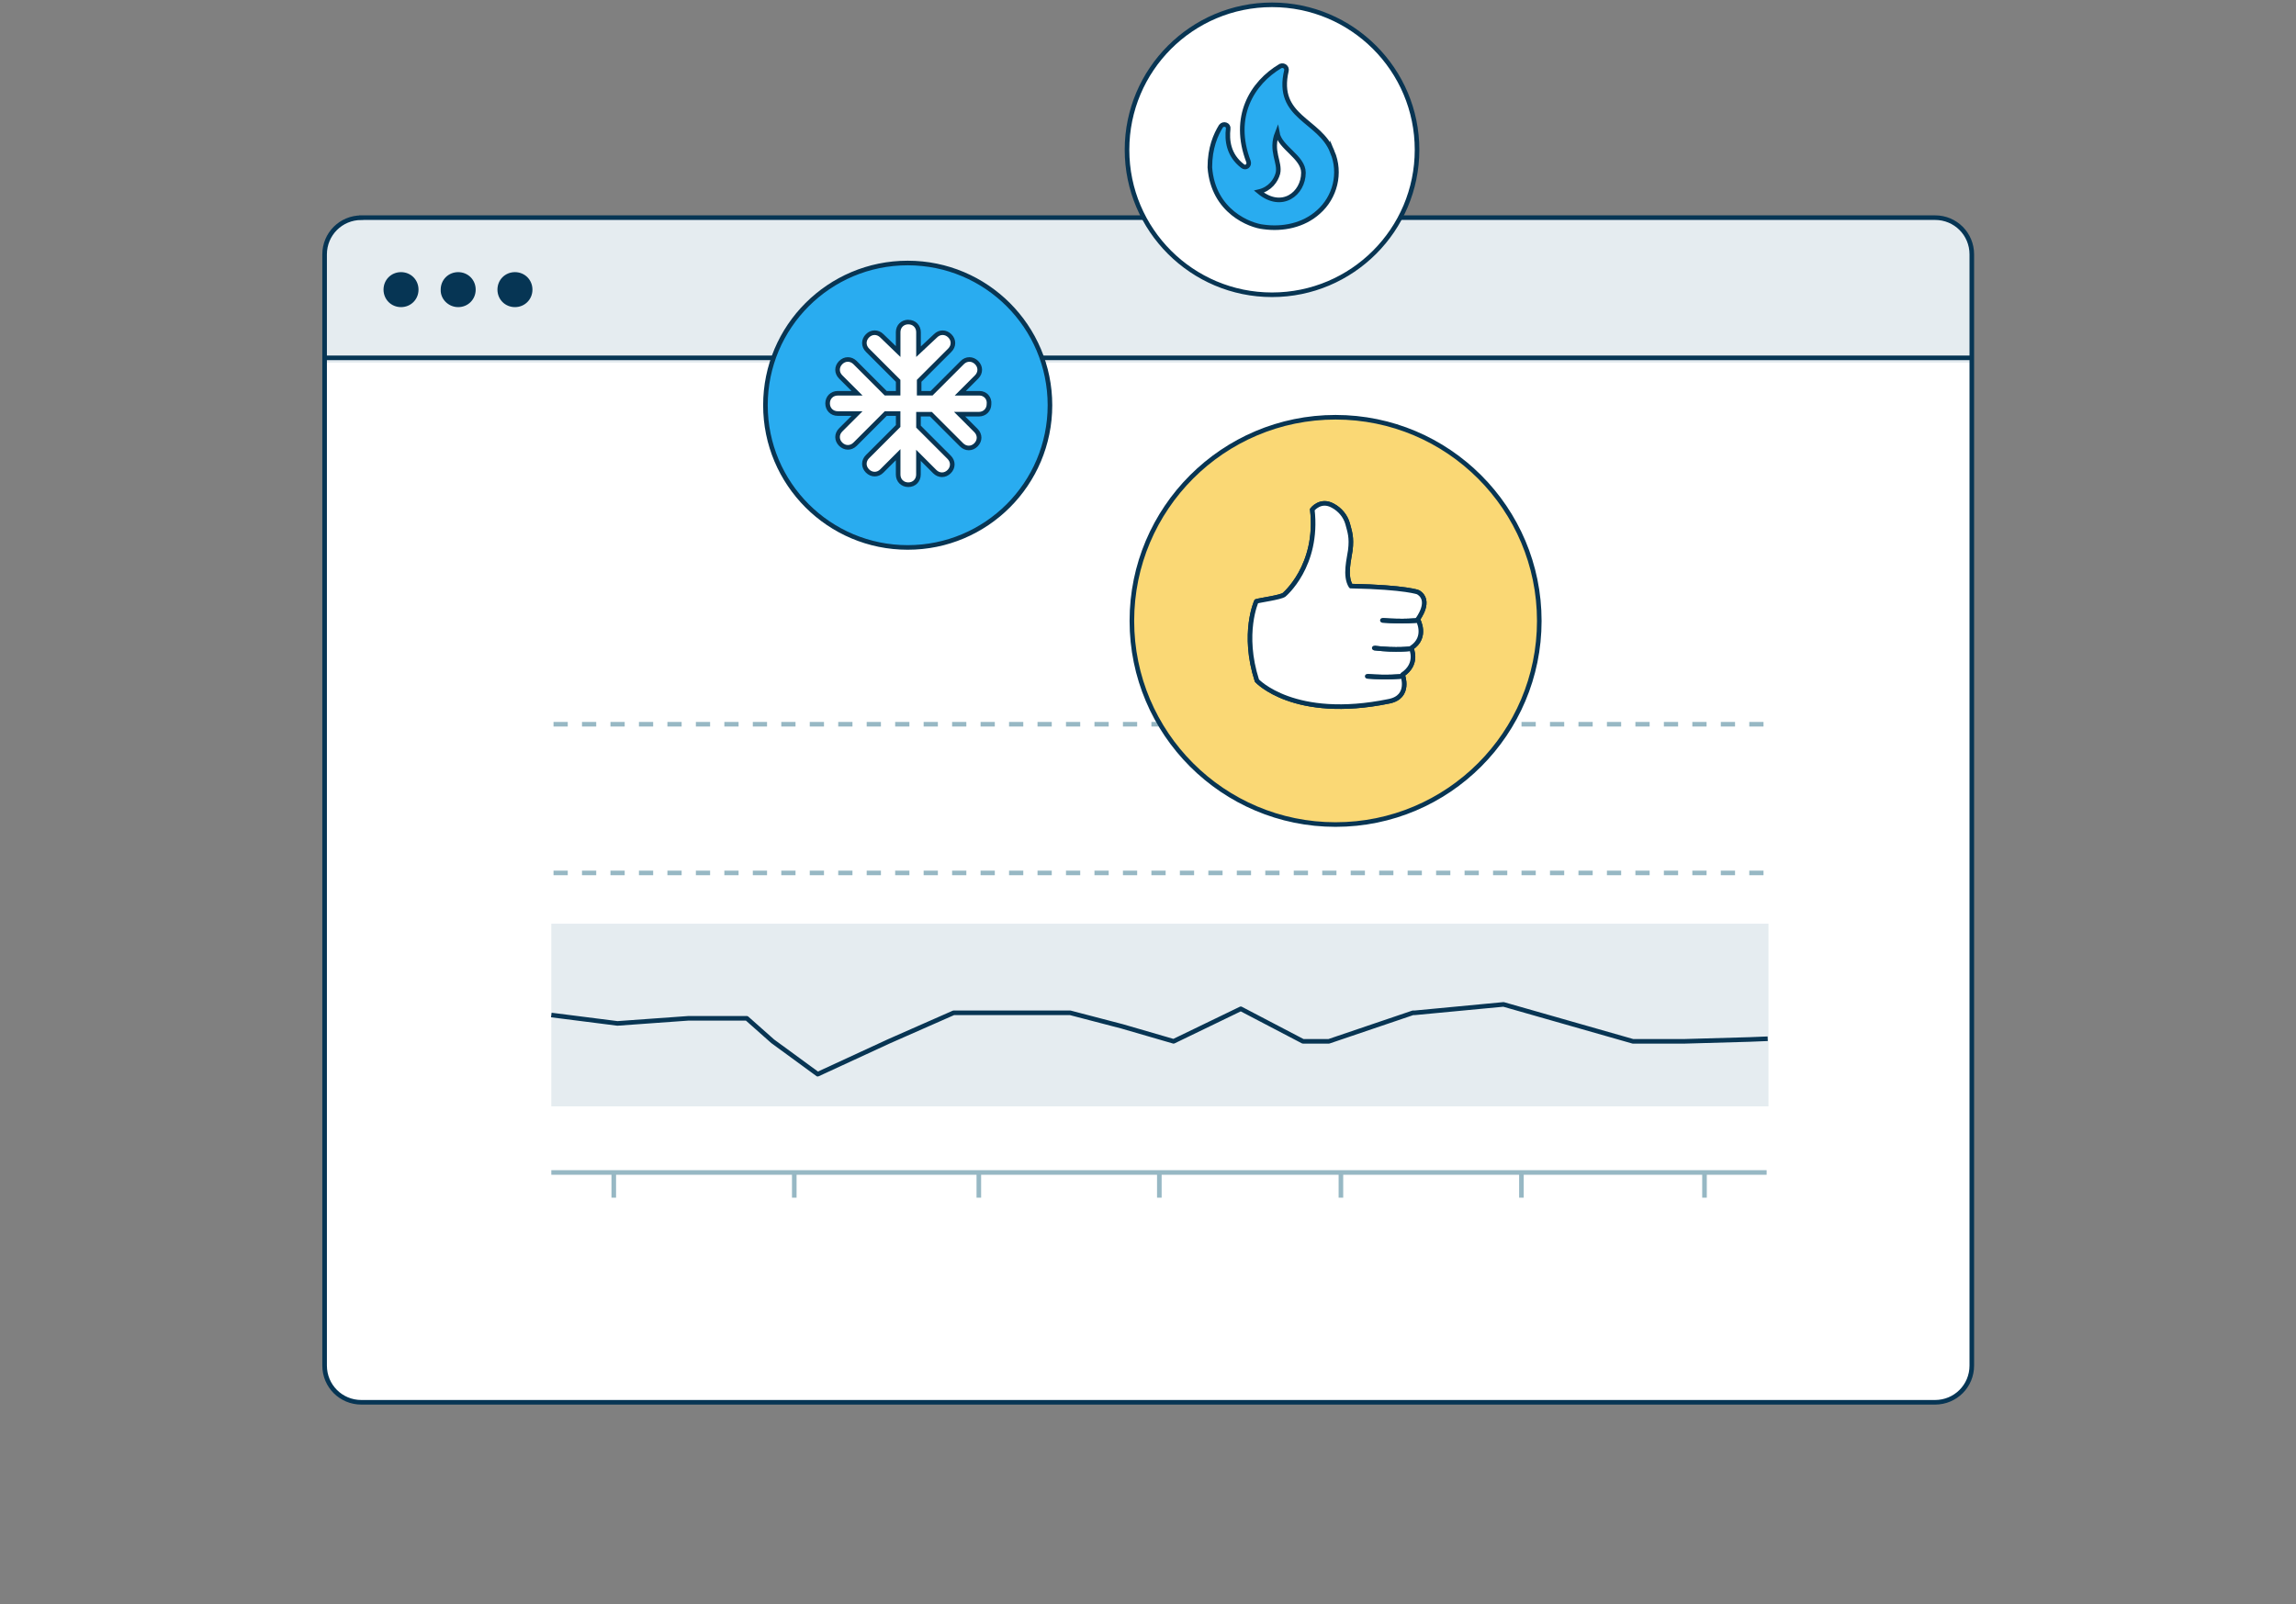 <?xml version="1.0" encoding="UTF-8"?><svg id="Layer_1" xmlns="http://www.w3.org/2000/svg" viewBox="0 0 500 349.41"><rect x="0" y="0" width="500" height="349.41" fill="#808080" stroke="none"/><defs><style>.cls-1,.cls-2{stroke-linecap:round;}.cls-1,.cls-2,.cls-3{stroke-linejoin:round;}.cls-1,.cls-2,.cls-3,.cls-4,.cls-5{stroke:#083553;}.cls-1,.cls-6{fill:#fff;}.cls-2,.cls-3,.cls-7,.cls-8,.cls-9{fill:none;}.cls-7{stroke-dasharray:0 0 3.1 3.1;}.cls-7,.cls-4,.cls-5,.cls-8{stroke-miterlimit:10;}.cls-7,.cls-8{stroke:#97b8c4;}.cls-10{fill:#e5ecf0;}.cls-11{fill:#083553;}.cls-12{fill:#063554;}.cls-4{fill:#29acf0;}.cls-5{fill:#fad875;}.cls-9{stroke:#063554;}</style></defs><path class="cls-10" d="m78.53,47.66c-4.44,0-8,3.55-8,8v242.04c0,4.44,3.55,8,8,8h342.71c4.44,0,8-3.55,8-8V55.66c0-4.44-3.55-8-8-8H78.53Z"/><path class="cls-6" d="m70.93,79v218.45c0,4.44,3.55,8,8,8h342.71c4.44,0,8-3.55,8-8V79H70.93Z"/><path class="cls-9" d="m78.69,47.42c-4.44,0-8,3.55-8,8v242.04c0,4.44,3.55,8,8,8h342.71c4.44,0,8-3.55,8-8V55.41c0-4.44-3.55-8-8-8H78.69Z"/><line class="cls-9" x1="70.61" y1="77.95" x2="429.47" y2="77.95"/><path class="cls-12" d="m87.33,66.4c1.86,0,3.31-1.45,3.31-3.31s-1.45-3.31-3.31-3.31-3.31,1.45-3.31,3.31,1.45,3.31,3.31,3.31"/><path class="cls-9" d="m87.33,66.4c1.86,0,3.31-1.45,3.31-3.31s-1.45-3.31-3.31-3.31-3.31,1.45-3.31,3.31,1.45,3.31,3.31,3.31Z"/><path class="cls-12" d="m99.78,66.4c1.86,0,3.31-1.45,3.31-3.31s-1.45-3.31-3.31-3.31-3.31,1.45-3.31,3.31c-.08,1.78,1.45,3.31,3.31,3.31"/><path class="cls-9" d="m99.78,66.4c1.86,0,3.31-1.45,3.31-3.31s-1.45-3.31-3.31-3.31-3.31,1.45-3.31,3.31c-.08,1.78,1.45,3.31,3.31,3.31Z"/><path class="cls-12" d="m112.14,66.4c1.86,0,3.31-1.45,3.31-3.31s-1.45-3.31-3.31-3.31-3.31,1.45-3.31,3.31,1.45,3.31,3.31,3.31"/><path class="cls-9" d="m112.14,66.4c1.86,0,3.31-1.45,3.31-3.31s-1.45-3.31-3.31-3.31-3.31,1.45-3.31,3.31,1.45,3.31,3.31,3.31Z"/><line class="cls-7" x1="120.54" y1="157.76" x2="384.72" y2="157.76"/><line class="cls-7" x1="120.54" y1="190.15" x2="384.72" y2="190.15"/><line class="cls-8" x1="120.06" y1="255.4" x2="384.72" y2="255.4"/><line class="cls-8" x1="133.66" y1="255.32" x2="133.66" y2="260.89"/><line class="cls-8" x1="172.97" y1="255.32" x2="172.97" y2="260.89"/><line class="cls-8" x1="213.16" y1="255.32" x2="213.16" y2="260.89"/><line class="cls-8" x1="252.47" y1="255.32" x2="252.47" y2="260.89"/><line class="cls-8" x1="292.01" y1="255.32" x2="292.01" y2="260.89"/><line class="cls-8" x1="331.32" y1="255.32" x2="331.32" y2="260.89"/><line class="cls-8" x1="371.19" y1="255.32" x2="371.19" y2="260.89"/><rect class="cls-10" x="120.06" y="201.21" width="265.06" height="39.79"/><polyline class="cls-3" points="120.06 221.1 134.46 222.93 149.9 221.82 162.63 221.82 168.28 226.83 178.07 233.99 193.58 226.83 207.67 220.62 221.75 220.62 225.97 220.62 233.05 220.62 244.35 223.57 255.57 226.83 270.21 219.75 283.74 226.83 289.39 226.83 307.69 220.62 308.09 220.62 327.42 218.79 355.59 226.83 366.89 226.83 380.98 226.43 384.95 226.27"/><path class="cls-5" d="m290.85,179.61c24.49,0,44.36-19.87,44.36-44.36s-19.87-44.36-44.36-44.36-44.36,19.87-44.36,44.36,19.87,44.36,44.36,44.36"/><path class="cls-5" d="m294.18,127.68c-1.42-2.25-.35-6.03-.12-7.81.35-2.84-.12-4.02-.59-5.8-.47-1.66-1.66-3.08-3.19-3.9-2.72-1.54-4.5.83-4.5.83,1.42,12.3-6.15,18.57-6.15,18.57-.83.59-5.32,1.18-6.03,1.42,0,0-3.19,6.98.12,17.27,0,0,8.04,8.75,28.75,4.5,4.85-.95,2.96-5.8,2.96-5.8,3.55-2.37,1.89-5.8,1.89-5.8,3.67-2.37,1.42-6.27,1.42-6.27,0,0,3.19-4.14,0-5.92.24.12-2.37-1.06-14.55-1.3"/><path class="cls-1" d="m294.18,127.68c-1.42-2.25-.35-6.03-.12-7.81.35-2.84-.12-4.02-.59-5.8-.47-1.66-1.66-3.08-3.19-3.9-2.72-1.54-4.5.83-4.5.83,1.42,12.3-6.15,18.57-6.15,18.57-.83.59-5.32,1.18-6.03,1.42,0,0-3.19,6.98.12,17.27,0,0,8.04,8.75,28.75,4.5,4.85-.95,2.96-5.8,2.96-5.8,3.55-2.37,1.89-5.8,1.89-5.8,3.67-2.37,1.42-6.27,1.42-6.27,0,0,3.19-4.14,0-5.92.24.12-2.37-1.06-14.55-1.3Z"/><path class="cls-5" d="m308.85,135.13s-3.08.35-7.81,0"/><path class="cls-2" d="m308.85,135.13s-3.08.35-7.81,0"/><path class="cls-5" d="m307.43,141.28s-3.31.47-8.16-.12"/><path class="cls-2" d="m307.43,141.28s-3.31.47-8.16-.12"/><path class="cls-5" d="m305.31,147.32s-3.08.35-7.57,0"/><path class="cls-2" d="m305.31,147.32s-3.08.35-7.57,0"/><circle class="cls-4" cx="197.67" cy="88.27" r="30.98"/><path class="cls-6" d="m277.01,64.2c-17.41,0-31.58-14.17-31.58-31.58s14.17-31.58,31.58-31.58,31.58,14.17,31.58,31.58-14.17,31.58-31.58,31.58Z"/><path class="cls-11" d="m277.01,1.55c17.16,0,31.08,13.91,31.08,31.08s-13.91,31.08-31.08,31.08-31.08-13.91-31.08-31.08,13.91-31.08,31.08-31.08m0-1c-17.69,0-32.08,14.39-32.08,32.08s14.39,32.08,32.08,32.08,32.08-14.39,32.08-32.08S294.7.55,277.01.55h0Z"/><path class="cls-6" d="m197.81,105.54c-1.28,0-2.21-.93-2.21-2.21v-4.33l-3.55,3.55c-.44.44-.99.68-1.56.68s-1.12-.24-1.56-.68c-.9-.9-.9-2.22,0-3.12l6.67-6.67v-2.7h-2.7l-6.67,6.67c-.44.44-.99.68-1.56.68s-1.12-.24-1.56-.68c-.9-.9-.9-2.22,0-3.12l3.55-3.55h-4.19c-1.28,0-2.21-.93-2.21-2.21s.93-2.21,2.21-2.21h4.19l-3.55-3.55c-.9-.9-.9-2.22,0-3.12.44-.44.99-.68,1.56-.68s1.12.24,1.56.68l6.67,6.67h2.7v-2.7l-6.67-6.67c-.9-.9-.9-2.22,0-3.12.44-.44.99-.68,1.56-.68s1.12.24,1.56.68l3.55,3.44v-4.22c0-1.28.93-2.21,2.21-2.21s2.21.93,2.21,2.21v4.25l3.71-3.47c.43-.43.98-.67,1.55-.67s1.12.24,1.56.68c.9.9.9,2.22,0,3.12l-6.67,6.67v2.7h2.7l6.67-6.67c.44-.44.99-.68,1.56-.68s1.12.24,1.56.68c.44.44.68.99.68,1.56s-.24,1.12-.68,1.56l-3.55,3.55h4.19c.6,0,1.17.26,1.56.7.4.45.58,1.06.49,1.71,0,1.22-.92,2.14-2.2,2.14h-4.19l3.55,3.55c.9.9.9,2.22,0,3.12-.44.44-.99.68-1.56.68s-1.12-.24-1.56-.68l-6.67-6.67h-2.7v2.7l6.67,6.67c.44.44.68.99.68,1.56s-.24,1.12-.68,1.56c-.44.44-.99.68-1.56.68s-1.12-.24-1.56-.68l-3.55-3.55v4.19c0,1.28-.93,2.21-2.21,2.21Z"/><path class="cls-11" d="m197.81,70.65c.99,0,1.71.71,1.71,1.71v5.4l4.55-4.26c.36-.36.78-.53,1.21-.53s.85.18,1.21.53c.71.71.71,1.71,0,2.42l-6.82,6.82v3.41h3.41l6.82-6.82c.36-.36.78-.53,1.21-.53s.85.18,1.21.53c.71.71.71,1.71,0,2.42l-4.41,4.41h5.4c.85,0,1.71.71,1.56,1.85,0,.99-.71,1.71-1.71,1.71h-5.4l4.41,4.41c.71.71.71,1.71,0,2.42-.36.36-.78.53-1.21.53s-.85-.18-1.21-.53l-6.82-6.82h-3.41v3.41l6.82,6.82c.71.71.71,1.71,0,2.42-.36.36-.78.53-1.21.53s-.85-.18-1.21-.53l-4.41-4.41v5.4c0,.99-.71,1.71-1.71,1.71s-1.71-.71-1.71-1.71v-5.54l-4.41,4.41c-.36.36-.78.53-1.21.53s-.85-.18-1.21-.53c-.71-.71-.71-1.71,0-2.42l6.82-6.82v-3.41h-3.41l-6.82,6.82c-.36.36-.78.53-1.21.53s-.85-.18-1.21-.53c-.71-.71-.71-1.71,0-2.42l4.41-4.41h-5.4c-.99,0-1.71-.71-1.71-1.71s.71-1.71,1.71-1.71h5.4l-4.41-4.41c-.71-.71-.71-1.71,0-2.42.36-.36.78-.53,1.21-.53s.85.18,1.21.53l6.82,6.82h3.41v-3.41l-6.82-6.82c-.71-.71-.71-1.71,0-2.42.36-.36.78-.53,1.21-.53s.85.18,1.21.53l4.41,4.26v-5.4c0-.99.71-1.71,1.71-1.71m0-1c-1.54,0-2.71,1.16-2.71,2.71v3.04l-2.71-2.62c-.52-.52-1.2-.81-1.9-.81s-1.38.29-1.91.83c-.53.53-.83,1.21-.83,1.92s.29,1.38.83,1.92l6.53,6.53v2h-2l-6.53-6.53c-.53-.53-1.21-.83-1.92-.83s-1.38.29-1.92.83c-1.11,1.11-1.11,2.72,0,3.83l2.7,2.7h-2.99c-1.54,0-2.71,1.16-2.71,2.71s1.16,2.71,2.71,2.71h2.99l-2.7,2.7c-1.11,1.11-1.11,2.72,0,3.83.53.53,1.21.83,1.92.83s1.38-.29,1.92-.83l6.53-6.53h2v2l-6.53,6.53c-.53.53-.83,1.21-.83,1.91s.29,1.38.83,1.92c.53.53,1.21.83,1.91.83s1.38-.29,1.91-.83l2.7-2.7v3.13c0,1.54,1.16,2.71,2.71,2.71s2.71-1.16,2.71-2.71v-2.99l2.7,2.7c.53.53,1.21.83,1.92.83s1.38-.29,1.92-.83c.53-.53.83-1.21.83-1.92s-.29-1.38-.83-1.92l-6.53-6.53v-2h2l6.53,6.53c.53.53,1.21.83,1.92.83s1.38-.29,1.92-.83c1.11-1.11,1.11-2.72,0-3.83l-2.7-2.7h2.99c1.52,0,2.67-1.13,2.7-2.64.08-.77-.14-1.49-.62-2.04-.49-.56-1.2-.87-1.94-.87h-2.99l2.7-2.7c1.11-1.11,1.11-2.72,0-3.83-.53-.53-1.21-.83-1.92-.83s-1.38.29-1.92.83l-6.53,6.53h-2v-2l6.53-6.53c.53-.53.83-1.21.83-1.91s-.29-1.38-.83-1.92c-.53-.53-1.21-.83-1.91-.83s-1.38.29-1.91.83l-2.84,2.66v-3.09c0-1.54-1.16-2.71-2.71-2.71h0Z"/><path class="cls-4" d="m290.13,33.05c-2.71-6.99-12.4-7.41-9.98-17.68.14-.71-.57-1.28-1.28-1-6.27,3.71-10.69,11.12-6.99,20.81.29.86-.57,1.57-1.28,1-3.14-2.42-3.42-5.7-3.14-8.13.14-.86-1-1.28-1.57-.57-1.14,1.85-2.42,4.7-2.42,8.98.71,9.69,8.84,12.69,11.69,12.97,4.13.57,8.7-.29,11.98-3.28,3.56-3.14,4.99-8.41,2.99-13.12Zm-15.97,8.7c2.42-.57,3.71-2.42,4.13-3.99.57-2.42-1.71-4.85-.14-8.84.57,3.28,5.7,5.27,5.7,8.7,0,4.56-4.7,8.27-9.69,4.13Z"/></svg>